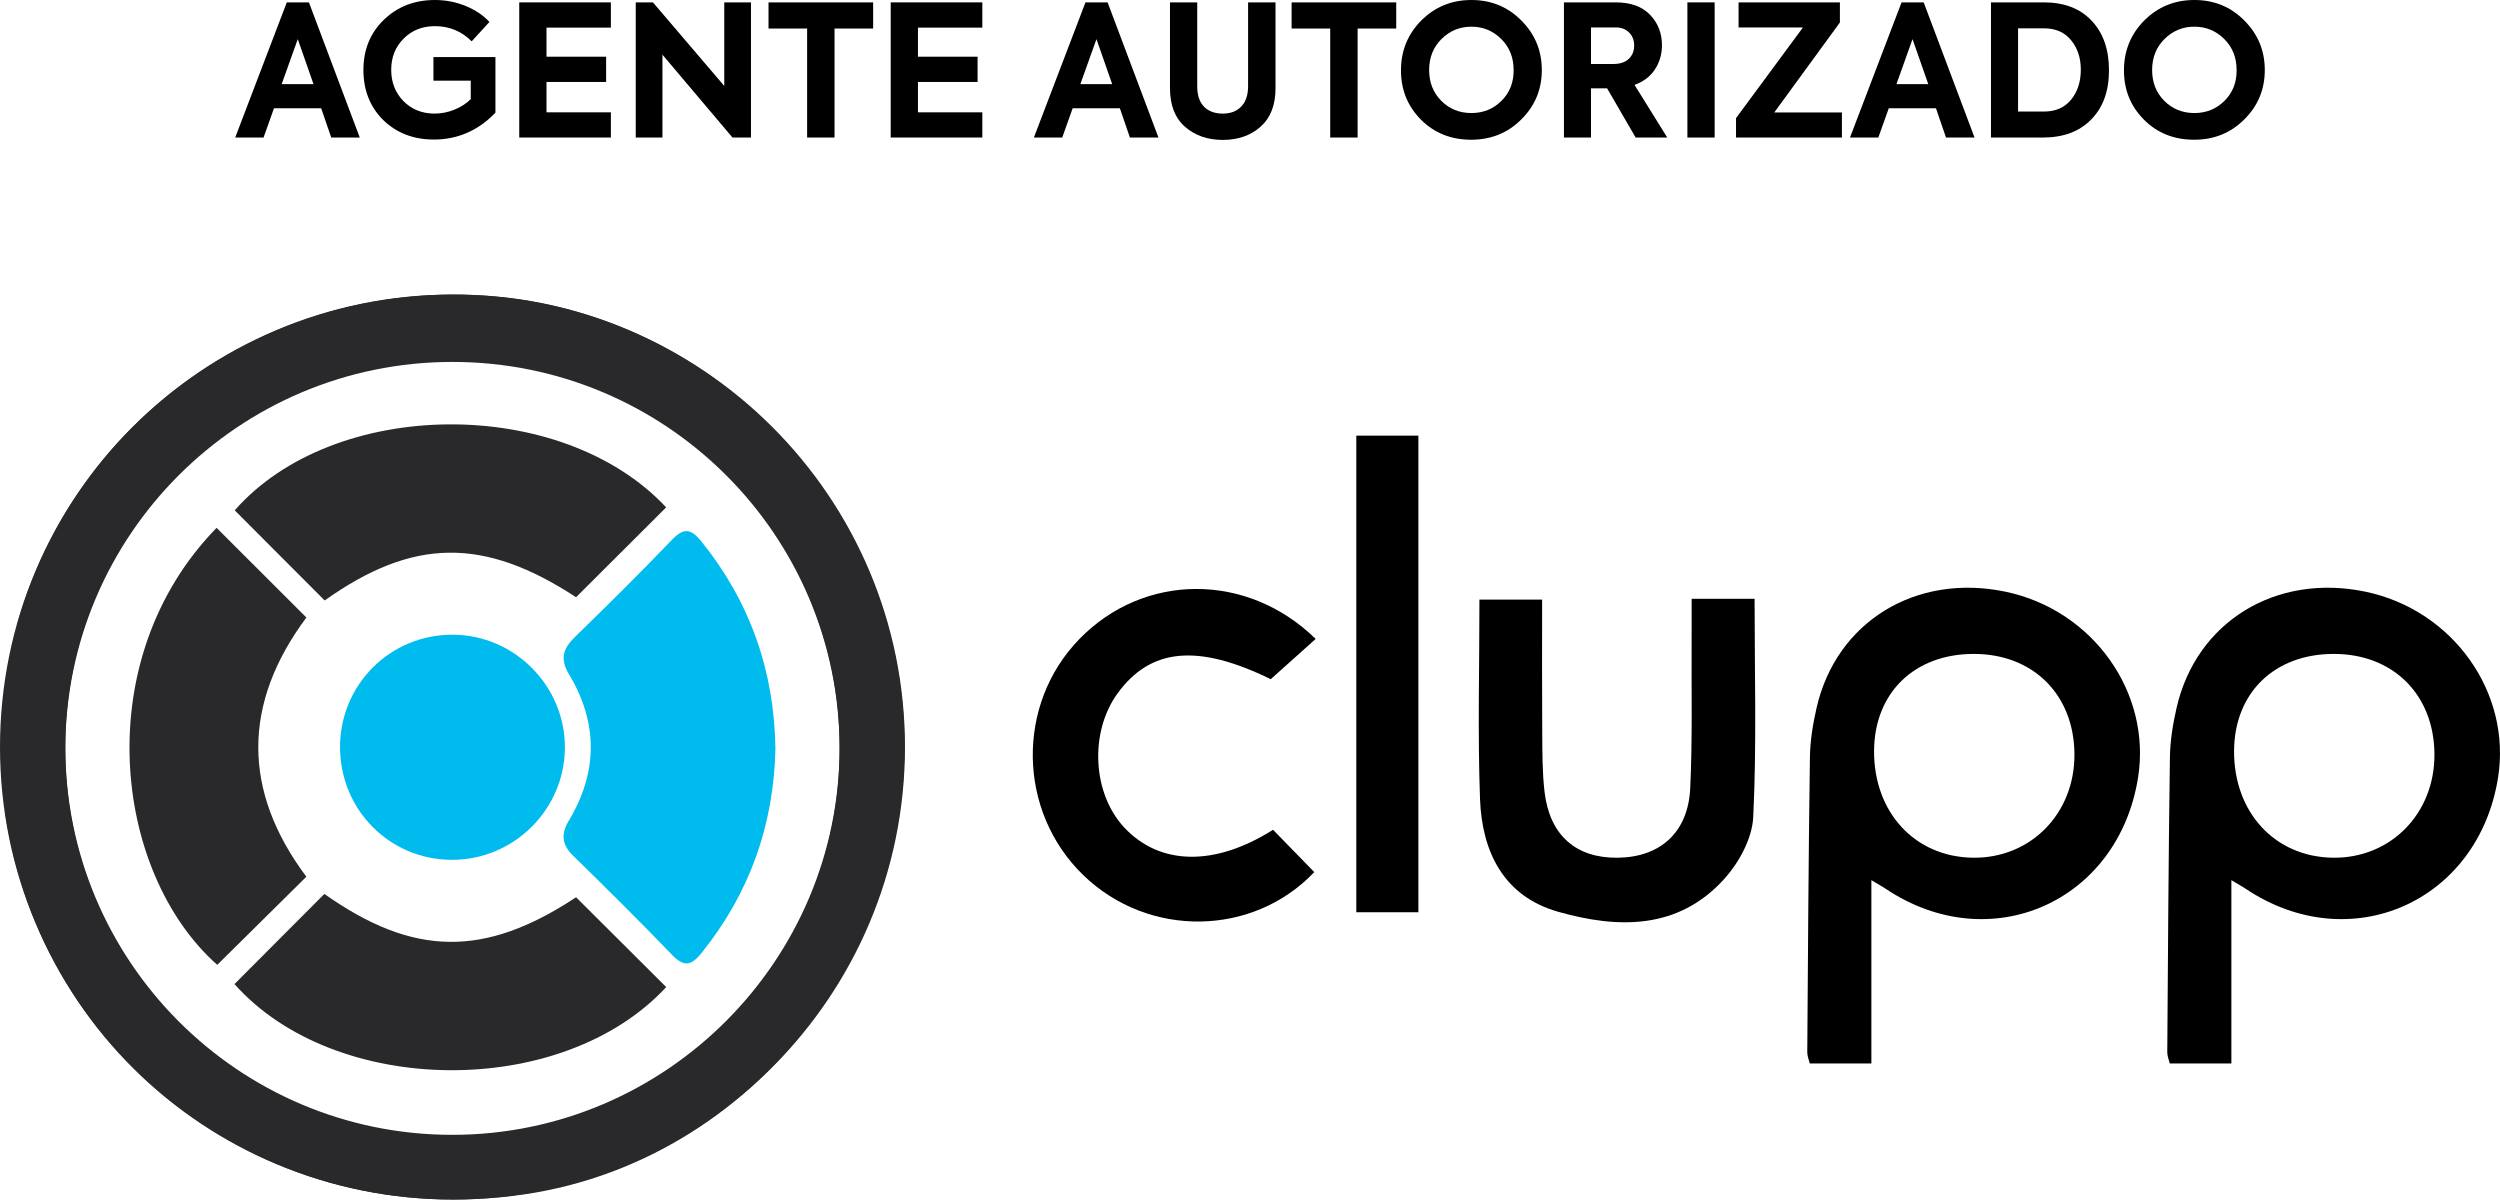 <?xml version="1.0" encoding="UTF-8"?>
<svg xmlns="http://www.w3.org/2000/svg" width="120" height="57.577" version="1.1" viewBox="0 0 120 57.577">
  <defs>
    <style>
      .cls-1 {
        fill: #29292b;
      }

      .cls-2 {
        fill: #0be;
      }
    </style>
  </defs>
  <!-- Generator: Adobe Illustrator 28.7.1, SVG Export Plug-In . SVG Version: 1.2.0 Build 142)  -->
  <g>
    <g id="Capa_1">
      <g id="Capa_1-2" data-name="Capa_1">
        <g>
          <path class="cls-1" d="M.823,29.978c2.767-9.878,12.033-16.42,22.34-15.798,10.026.605,18.459,8.362,20.005,18.404,1.805,11.718-6.417,23.032-17.981,24.743C12.997,59.129,2.009,51.033.238,38.949M3.134,35.84c-.009,10.293,8.303,18.631,18.573,18.632,10.256.001,18.612-8.371,18.595-18.633-.016-10.212-8.344-18.556-18.536-18.573-10.285-.017-18.624,8.295-18.633,18.573h0Z"/>
          <path d="M89.826,42.246v8.8h-2.958c-.039-.168-.12-.354-.119-.538.033-4.717.06-9.435.127-14.152.011-.792.141-1.596.318-2.371.94-4.134,4.756-6.476,9.053-5.587,4.204.87,7.036,4.839,6.378,8.939-.957,5.965-7.098,8.672-12.097,5.333-.159-.106-.327-.198-.703-.423h0ZM89.955,36.058c-.007,2.941,1.958,5.066,4.727,5.112,2.774.047,4.901-2.106,4.891-4.952-.01-2.861-1.969-4.825-4.819-4.83-2.864-.005-4.792,1.872-4.799,4.67Z"/>
          <path d="M107.106,42.246v8.8h-2.958c-.039-.168-.12-.354-.119-.538.033-4.717.06-9.435.127-14.152.011-.792.141-1.596.318-2.371.94-4.134,4.756-6.476,9.053-5.587,4.204.87,7.036,4.839,6.378,8.939-.957,5.965-7.098,8.672-12.097,5.333-.159-.106-.327-.198-.703-.423h0ZM107.235,36.058c-.007,2.941,1.958,5.066,4.727,5.112,2.774.047,4.901-2.106,4.891-4.952-.01-2.861-1.969-4.825-4.819-4.83-2.864-.005-4.792,1.872-4.799,4.67Z"/>
          <path d="M81.198,28.744h3.022c0,3.545.104,7.019-.065,10.481-.05,1.016-.677,2.173-1.383,2.956-2.213,2.458-5.111,2.399-7.981,1.584-2.621-.744-3.658-2.883-3.75-5.414-.115-3.149-.028-6.306-.028-9.571h3.009c0,2.138-.01,4.248.005,6.358.007.957-0,1.922.111,2.87.245,2.084,1.504,3.186,3.507,3.163,2.046-.024,3.384-1.21,3.485-3.33.113-2.352.054-4.713.068-7.069.004-.635.001-1.271.001-2.028Z"/>
          <path d="M63.152,30.669c-.71.636-1.419,1.272-2.157,1.932-3.483-1.703-5.76-1.51-7.353.682-1.356,1.866-1.207,4.809.327,6.443,1.709,1.821,4.34,1.872,7.137.103.653.67,1.316,1.351,1.979,2.032-2.953,3.106-7.963,3.17-11.085.148-3.158-3.056-3.246-8.188-.195-11.33,3.099-3.191,8.057-3.228,11.347-.011h0Z"/>
          <path d="M65.103,43.788v-22.877h2.979v22.877h-2.979Z"/>
          <g>
            <path class="cls-2" d="M37.221,35.938c-.08,3.669-1.24,6.944-3.557,9.817-.5.62-.848.659-1.414.07-1.549-1.612-3.14-3.184-4.738-4.748-.549-.537-.597-1.035-.202-1.695,1.394-2.331,1.399-4.697-.002-7.023-.44-.731-.279-1.231.287-1.782,1.573-1.533,3.135-3.077,4.654-4.662.567-.592.914-.55,1.413.069,2.345,2.907,3.506,6.222,3.558,9.954v-0h0Z"/>
            <path class="cls-1" d="M10.396,25.336c1.449,1.447,2.859,2.855,4.311,4.305-3.066,4.119-3.091,8.309-.002,12.442-1.439,1.423-2.856,2.824-4.277,4.23-5.009-4.443-6.181-14.683-.031-20.977,0,0-0,0-0,0Z"/>
            <path class="cls-1" d="M31.976,24.353c-1.437,1.433-2.872,2.864-4.325,4.314-4.428-2.896-7.829-2.856-12.067.156-1.444-1.447-2.877-2.883-4.317-4.327,4.761-5.428,15.68-5.527,20.709-.143Z"/>
            <path class="cls-1" d="M15.57,42.909c4.276,3.02,7.687,3.06,12.082.159,1.453,1.448,2.888,2.878,4.326,4.311-4.985,5.393-15.888,5.298-20.723-.143,1.439-1.443,2.872-2.88,4.315-4.327Z"/>
          </g>
          <path class="cls-2" d="M21.683,41.273c-2.99-.01-5.369-2.418-5.361-5.426.008-2.997,2.411-5.389,5.406-5.381,2.966.008,5.4,2.46,5.387,5.426-.013,2.968-2.459,5.39-5.432,5.38Z"/>
        </g>
        <path class="cls-1" d="M21.719,14.139C9.724,14.139,0,23.863,0,35.858s9.724,21.719,21.719,21.719,21.719-9.724,21.719-21.719-9.724-21.719-21.719-21.719ZM21.718,54.541c-10.264,0-18.584-8.32-18.584-18.584s8.32-18.584,18.584-18.584,18.584,8.32,18.584,18.584-8.32,18.584-18.584,18.584Z"/>
      </g>
      <g>
        <path d="M17.269,6.601h-1.37l-.483-1.405h-2.265l-.5,1.405h-1.361L13.766.114h1.062l2.441,6.488ZM15.048,4.038l-.755-2.16-.773,2.16h1.528Z"/>
        <path d="M20.824,6.698c-.978,0-1.788-.313-2.432-.939-.632-.632-.948-1.431-.948-2.397,0-.977.328-1.782.983-2.414.655-.632,1.472-.948,2.449-.948.515,0,1.005.095,1.471.285.465.19.847.447,1.146.768l-.852.931c-.486-.486-1.074-.729-1.765-.729-.603,0-1.103.199-1.501.597-.398.399-.597.899-.597,1.502,0,.591.193,1.088.579,1.492.398.404.898.606,1.501.606.328,0,.647-.063.957-.189.31-.126.571-.294.781-.504v-.887h-1.791v-1.132h2.976v2.668c-.825.86-1.812,1.29-2.958,1.29Z"/>
        <path d="M29.322,6.601h-4.398V.114h4.398v1.212h-3.09v1.396h2.862v1.212h-2.862v1.458h3.09v1.211Z"/>
        <path d="M34.765,4.126V.114h1.282v6.488h-.887l-3.362-3.977v3.977h-1.282V.114h.825l3.424,4.012Z"/>
        <path d="M38.742,6.601V1.37h-1.853V.114h5.022v1.256h-1.853v5.232h-1.317Z"/>
        <path d="M47.152,6.601h-4.398V.114h4.398v1.212h-3.09v1.396h2.862v1.212h-2.862v1.458h3.09v1.211Z"/>
        <path d="M55.606,6.601h-1.37l-.483-1.405h-2.265l-.5,1.405h-1.361L52.103.114h1.062l2.441,6.488ZM53.385,4.038l-.755-2.16-.773,2.16h1.528Z"/>
        <path d="M56.159,4.231V.114h1.308v4.03c0,.427.108.752.325.975.216.222.518.334.904.334.374,0,.67-.114.887-.343.216-.228.325-.55.325-.965V.114h1.317v4.117c0,.814-.24,1.431-.72,1.853-.474.421-1.077.632-1.809.632s-1.337-.211-1.817-.632c-.48-.421-.72-1.039-.72-1.853Z"/>
        <path d="M63.85,6.601V1.37h-1.853V.114h5.022v1.256h-1.853v5.232h-1.317Z"/>
        <path d="M70.618,6.707c-.966,0-1.768-.319-2.405-.957-.644-.644-.966-1.434-.966-2.37,0-.942.325-1.742.975-2.397.655-.655,1.458-.983,2.405-.983s1.748.328,2.396.983c.656.655.984,1.448.984,2.379s-.328,1.72-.984,2.37c-.649.649-1.451.975-2.405.975ZM72.654,3.362c0-.597-.196-1.092-.587-1.484-.399-.398-.879-.597-1.44-.597-.562,0-1.042.199-1.44.597-.392.392-.588.887-.588,1.484,0,.591.193,1.083.579,1.475.392.392.875.589,1.448.589s1.056-.197,1.449-.589c.392-.392.584-.884.579-1.475Z"/>
        <path d="M80.029,6.601h-1.519l-1.369-2.361h-.773v2.361h-1.299V.114h2.484c.719,0,1.27.199,1.651.597.38.398.57.884.57,1.458,0,.433-.113.821-.338,1.163s-.552.589-.979.742l1.571,2.528ZM77.545,1.317h-1.177v1.755h1.062c.328,0,.578-.081.751-.246.172-.164.259-.377.259-.641,0-.252-.08-.459-.241-.623-.161-.164-.379-.246-.654-.246Z"/>
        <path d="M80.995,6.601V.114h1.308v6.488h-1.308Z"/>
        <path d="M88.413,6.601h-5.084v-.93l3.213-4.354h-3.091V.114h4.864v.966l-3.151,4.319h3.248v1.202Z"/>
        <path d="M94.778,6.601h-1.37l-.482-1.405h-2.265l-.501,1.405h-1.36L91.275.114h1.062l2.441,6.488ZM92.557,4.038l-.756-2.16-.772,2.16h1.528Z"/>
        <path d="M98.052,6.601h-2.485V.114h2.538c.977,0,1.74.293,2.291.878.556.585.835,1.378.835,2.379s-.284,1.788-.852,2.362c-.561.579-1.337.869-2.326.869ZM96.867,1.36v3.994h1.247c.556,0,.989-.19,1.299-.57.31-.381.466-.861.466-1.44,0-.561-.156-1.032-.466-1.413-.31-.38-.743-.571-1.299-.571h-1.247Z"/>
        <path d="M105.321,6.707c-.966,0-1.768-.319-2.405-.957-.644-.644-.966-1.434-.966-2.37,0-.942.325-1.742.975-2.397.655-.655,1.458-.983,2.405-.983s1.748.328,2.396.983c.656.655.984,1.448.984,2.379s-.328,1.72-.984,2.37c-.649.649-1.451.975-2.405.975ZM107.357,3.362c0-.597-.196-1.092-.587-1.484-.399-.398-.879-.597-1.44-.597s-1.042.199-1.44.597c-.392.392-.588.887-.588,1.484,0,.591.193,1.083.579,1.475.393.392.875.589,1.449.589s1.056-.197,1.449-.589c.392-.392.584-.884.579-1.475Z"/>
      </g>
    </g>
  </g>
</svg>
